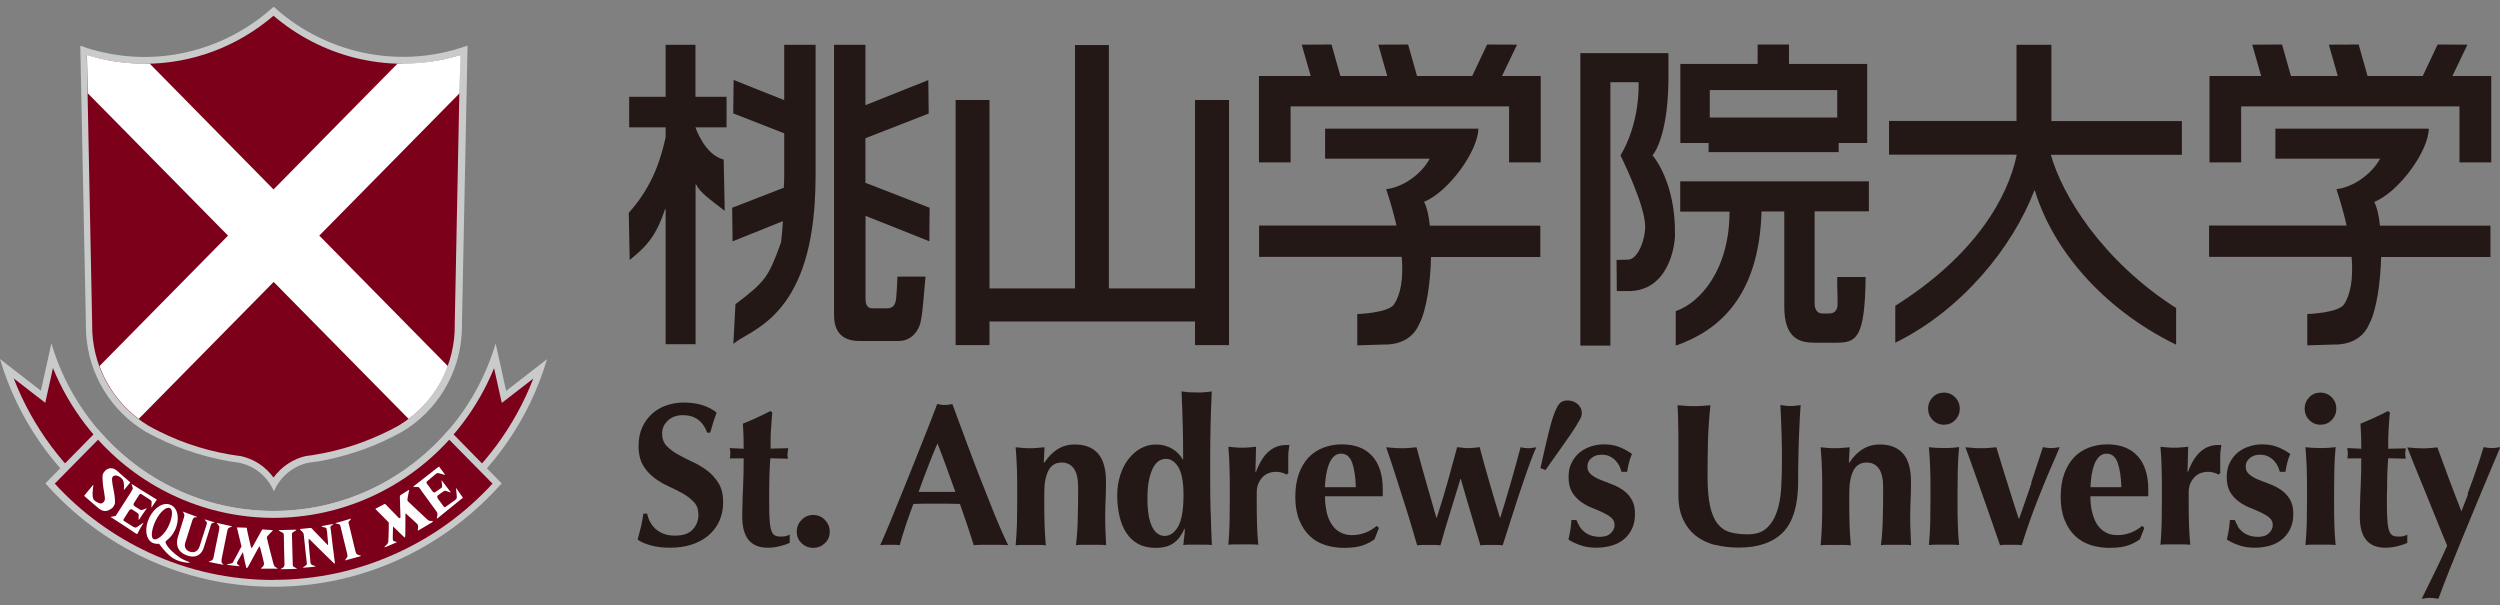 <svg width="190" height="46" viewBox="0 0 190 46" fill="none" xmlns="http://www.w3.org/2000/svg">
<rect x="0" y="0" width="190" height="46" fill="#808080" stroke="none"/>
<g clip-path="url(#clip0_284_1737)">
<path d="M130.37 41.426C129.804 41.284 129.317 41.052 128.899 40.73C128.482 40.407 128.154 39.983 127.916 39.479C127.677 38.965 127.558 38.35 127.558 37.613C127.558 37.2 127.558 36.827 127.558 36.504C127.558 36.181 127.558 35.879 127.558 35.596C127.558 35.314 127.558 35.052 127.558 34.79C127.558 34.527 127.558 34.265 127.558 33.983C127.558 33.146 127.558 32.47 127.538 31.956C127.528 31.441 127.518 31.048 127.488 30.796C127.687 30.816 127.906 30.836 128.114 30.846C128.333 30.866 128.542 30.866 128.74 30.866C128.939 30.866 129.148 30.866 129.366 30.846C129.575 30.826 129.784 30.816 129.992 30.796C129.893 31.794 129.823 32.732 129.804 33.589C129.784 34.457 129.774 35.324 129.774 36.212C129.774 37.15 129.843 37.906 129.972 38.491C130.102 39.066 130.3 39.52 130.559 39.832C130.817 40.145 131.135 40.357 131.513 40.457C131.89 40.558 132.327 40.609 132.824 40.609C133.44 40.609 133.917 40.457 134.255 40.145C134.603 39.832 134.861 39.419 135.04 38.904C135.219 38.39 135.328 37.795 135.368 37.129C135.408 36.464 135.428 35.768 135.428 35.042C135.428 34.316 135.428 33.62 135.398 32.914C135.378 32.208 135.348 31.502 135.308 30.786C135.448 30.806 135.587 30.826 135.716 30.836C135.845 30.856 135.974 30.856 136.084 30.856C136.213 30.856 136.342 30.856 136.461 30.836C136.58 30.816 136.71 30.806 136.849 30.786C136.829 31.018 136.809 31.32 136.789 31.693C136.769 32.077 136.749 32.52 136.729 33.015C136.71 33.519 136.69 34.063 136.68 34.669C136.66 35.274 136.66 35.909 136.66 36.585C136.66 38.38 136.272 39.671 135.517 40.447C134.752 41.224 133.639 41.617 132.159 41.617C131.503 41.617 130.897 41.547 130.34 41.405" fill="#231815"/>
<path d="M140.565 35.142C140.853 34.709 141.181 34.376 141.559 34.134C141.946 33.902 142.374 33.781 142.861 33.781C143.626 33.781 144.212 34.003 144.619 34.457C145.027 34.911 145.235 35.627 145.235 36.635C145.235 37.16 145.225 37.623 145.206 38.027C145.186 38.43 145.176 38.834 145.176 39.237C145.176 39.57 145.176 39.923 145.196 40.316C145.216 40.7 145.225 41.083 145.245 41.436C145.116 41.416 144.947 41.405 144.739 41.405H143.457C143.258 41.405 143.089 41.405 142.95 41.436C143.02 40.901 143.069 40.266 143.089 39.54C143.109 38.813 143.119 37.977 143.119 37.038C143.119 36.383 143.01 35.909 142.791 35.606C142.572 35.304 142.264 35.153 141.867 35.153C141.41 35.153 141.072 35.354 140.863 35.758C140.655 36.161 140.545 36.716 140.545 37.432V38.047C140.545 38.672 140.545 39.267 140.565 39.832C140.585 40.387 140.615 40.921 140.665 41.446C140.535 41.426 140.366 41.416 140.168 41.416H138.876C138.677 41.416 138.508 41.416 138.369 41.446C138.419 40.931 138.449 40.397 138.469 39.832C138.488 39.278 138.488 38.682 138.488 38.047V37.432C138.488 36.807 138.488 36.212 138.469 35.657C138.449 35.102 138.419 34.547 138.369 33.993C138.548 34.013 138.727 34.033 138.906 34.043C139.085 34.063 139.263 34.063 139.452 34.063C139.641 34.063 139.82 34.063 139.999 34.043C140.178 34.033 140.366 34.013 140.575 33.993L140.515 35.153H140.545L140.565 35.142Z" fill="#231815"/>
<path d="M146.885 30.191C147.123 29.949 147.402 29.838 147.739 29.838C148.077 29.838 148.356 29.959 148.594 30.191C148.823 30.433 148.942 30.715 148.942 31.058C148.942 31.401 148.823 31.683 148.594 31.925C148.356 32.167 148.077 32.278 147.739 32.278C147.402 32.278 147.123 32.157 146.885 31.925C146.656 31.683 146.537 31.401 146.537 31.058C146.537 30.715 146.656 30.433 146.885 30.191ZM146.696 35.647C146.676 35.092 146.646 34.537 146.597 33.983C146.736 34.003 146.905 34.023 147.103 34.033C147.292 34.043 147.511 34.053 147.749 34.053C148.226 34.053 148.604 34.023 148.892 33.973C148.842 34.527 148.803 35.082 148.793 35.637C148.783 36.191 148.773 36.776 148.773 37.412V38.027C148.773 38.652 148.773 39.247 148.793 39.812C148.803 40.367 148.842 40.911 148.892 41.426C148.763 41.405 148.594 41.395 148.395 41.395H147.103C146.915 41.395 146.746 41.405 146.597 41.426C146.646 40.911 146.676 40.377 146.696 39.812C146.706 39.257 146.716 38.662 146.716 38.027V37.412C146.716 36.786 146.716 36.191 146.696 35.637" fill="#231815"/>
<path d="M154.367 36.696C154.665 35.798 154.964 34.89 155.262 33.983C155.371 34.003 155.48 34.023 155.58 34.033C155.679 34.053 155.778 34.053 155.888 34.053C155.997 34.053 156.086 34.053 156.196 34.033C156.295 34.013 156.404 34.003 156.534 33.983C156.375 34.386 156.176 34.85 155.937 35.385C155.699 35.919 155.46 36.504 155.202 37.139C154.944 37.775 154.675 38.45 154.407 39.187C154.139 39.913 153.89 40.669 153.652 41.436C153.513 41.416 153.374 41.405 153.235 41.405H152.41C152.281 41.405 152.141 41.405 152.002 41.436C151.804 40.851 151.575 40.195 151.327 39.489C151.078 38.773 150.83 38.077 150.591 37.392C150.353 36.706 150.114 36.06 149.906 35.465C149.697 34.87 149.518 34.376 149.369 33.993C149.578 34.013 149.786 34.033 149.985 34.043C150.184 34.063 150.383 34.063 150.571 34.063C150.76 34.063 150.959 34.063 151.148 34.043C151.337 34.023 151.525 34.013 151.724 33.993C151.992 34.901 152.281 35.808 152.559 36.706C152.837 37.603 153.125 38.511 153.423 39.419H153.453C153.781 38.511 154.089 37.603 154.397 36.706" fill="#231815"/>
<path d="M158.997 38.894C159.077 39.257 159.206 39.57 159.365 39.832C159.534 40.094 159.742 40.306 160.011 40.447C160.269 40.599 160.567 40.669 160.915 40.669C161.61 40.669 162.246 40.437 162.793 39.973L162.972 40.114L162.634 40.982C162.376 41.173 162.068 41.335 161.72 41.456C161.362 41.577 160.895 41.637 160.319 41.637C159.822 41.637 159.345 41.567 158.898 41.426C158.451 41.284 158.053 41.052 157.715 40.74C157.377 40.417 157.109 40.014 156.91 39.52C156.712 39.025 156.612 38.44 156.612 37.765C156.612 37.089 156.702 36.514 156.881 36.01C157.059 35.516 157.308 35.102 157.616 34.769C157.934 34.437 158.302 34.194 158.739 34.023C159.176 33.862 159.643 33.771 160.15 33.771C161.153 33.771 161.928 34.074 162.465 34.669C163.002 35.264 163.27 36.111 163.27 37.21V37.533C163.27 37.623 163.27 37.684 163.25 37.714H158.868C158.868 38.128 158.908 38.511 158.987 38.874M160.945 35.173C160.776 34.709 160.498 34.477 160.1 34.477C159.872 34.477 159.693 34.558 159.534 34.709C159.385 34.86 159.255 35.062 159.166 35.304C159.077 35.546 159.007 35.818 158.957 36.121C158.908 36.423 158.888 36.726 158.878 37.029H161.223C161.203 36.252 161.104 35.637 160.945 35.173Z" fill="#231815"/>
<path d="M166.271 35.899C166.539 35.183 166.857 34.658 167.235 34.326C167.613 33.993 168.06 33.821 168.576 33.821C168.626 33.821 168.676 33.821 168.706 33.821C168.745 33.821 168.785 33.821 168.825 33.821C168.795 33.973 168.775 34.144 168.755 34.316C168.735 34.487 168.735 34.699 168.735 34.931V35.687C168.735 35.778 168.735 35.869 168.745 35.949L168.606 36.07C168.507 36.01 168.388 35.959 168.258 35.919C168.129 35.879 167.99 35.859 167.821 35.859C167.364 35.859 166.996 36.01 166.738 36.312C166.47 36.615 166.341 36.978 166.341 37.392V38.007C166.341 38.632 166.341 39.227 166.361 39.792C166.38 40.346 166.41 40.891 166.46 41.405C166.331 41.385 166.162 41.375 165.973 41.375H164.691C164.502 41.375 164.333 41.375 164.194 41.405C164.234 40.891 164.274 40.346 164.284 39.792C164.294 39.237 164.304 38.642 164.304 38.007V37.392C164.304 36.766 164.304 36.171 164.284 35.617C164.274 35.062 164.244 34.507 164.194 33.953C164.363 33.973 164.542 33.993 164.721 34.003C164.9 34.023 165.069 34.023 165.248 34.023C165.426 34.023 165.595 34.023 165.774 34.003C165.953 33.983 166.122 33.973 166.301 33.953L166.251 35.838L166.281 35.869L166.271 35.899Z" fill="#231815"/>
<path d="M170.057 40.004C170.157 40.155 170.276 40.286 170.415 40.407C170.554 40.528 170.723 40.619 170.922 40.689C171.12 40.76 171.349 40.8 171.617 40.8C171.975 40.8 172.253 40.709 172.442 40.518C172.631 40.336 172.73 40.135 172.73 39.913C172.73 39.671 172.641 39.489 172.472 39.338C172.293 39.197 172.084 39.066 171.826 38.945C171.568 38.824 171.279 38.703 170.981 38.582C170.673 38.461 170.395 38.299 170.137 38.108C169.878 37.916 169.66 37.674 169.491 37.392C169.322 37.099 169.232 36.736 169.232 36.272C169.232 35.808 169.312 35.465 169.471 35.153C169.63 34.84 169.839 34.578 170.087 34.376C170.345 34.174 170.633 34.023 170.951 33.922C171.269 33.821 171.587 33.771 171.905 33.771C172.333 33.771 172.71 33.831 173.048 33.953C173.376 34.074 173.714 34.255 174.062 34.497C173.972 34.709 173.893 34.921 173.833 35.163C173.774 35.405 173.724 35.637 173.694 35.859H173.267C173.237 35.738 173.187 35.596 173.118 35.445C173.048 35.294 172.949 35.153 172.83 35.022C172.71 34.89 172.561 34.779 172.382 34.689C172.213 34.598 172.005 34.558 171.756 34.558C171.448 34.558 171.19 34.638 170.991 34.81C170.783 34.971 170.673 35.193 170.673 35.455C170.673 35.707 170.763 35.899 170.942 36.05C171.12 36.202 171.339 36.333 171.607 36.444C171.876 36.554 172.164 36.665 172.482 36.786C172.8 36.897 173.088 37.049 173.356 37.23C173.624 37.412 173.843 37.644 174.022 37.936C174.201 38.229 174.29 38.602 174.29 39.056C174.29 39.509 174.211 39.903 174.042 40.225C173.883 40.548 173.664 40.821 173.386 41.032C173.108 41.244 172.8 41.395 172.452 41.486C172.104 41.577 171.736 41.627 171.349 41.627C170.892 41.627 170.475 41.557 170.117 41.426C169.749 41.294 169.461 41.153 169.242 41.002C169.362 40.508 169.441 40.014 169.471 39.52H169.848C169.908 39.681 169.988 39.842 170.087 39.993" fill="#231815"/>
<path d="M175.502 30.191C175.741 29.949 176.019 29.838 176.357 29.838C176.694 29.838 176.973 29.959 177.211 30.191C177.44 30.433 177.559 30.715 177.559 31.058C177.559 31.401 177.44 31.683 177.211 31.925C176.973 32.167 176.694 32.278 176.357 32.278C176.019 32.278 175.741 32.157 175.502 31.925C175.274 31.683 175.154 31.401 175.154 31.058C175.154 30.715 175.274 30.433 175.502 30.191ZM175.313 35.647C175.293 35.092 175.264 34.537 175.214 33.983C175.353 34.003 175.522 34.023 175.721 34.033C175.909 34.043 176.128 34.053 176.367 34.053C176.844 34.053 177.221 34.023 177.509 33.973C177.46 34.527 177.42 35.082 177.41 35.637C177.4 36.191 177.39 36.776 177.39 37.412V38.027C177.39 38.652 177.39 39.247 177.41 39.812C177.42 40.367 177.46 40.911 177.509 41.426C177.38 41.405 177.211 41.395 177.012 41.395H175.721C175.532 41.395 175.363 41.405 175.214 41.426C175.264 40.911 175.293 40.377 175.313 39.812C175.323 39.257 175.333 38.662 175.333 38.027V37.412C175.333 36.786 175.333 36.191 175.313 35.637" fill="#231815"/>
<path d="M182.796 34.477C182.796 34.608 182.815 34.739 182.845 34.86L181.504 34.83C181.484 35.062 181.464 35.344 181.454 35.647C181.434 35.959 181.424 36.272 181.424 36.595C181.424 36.917 181.424 37.22 181.404 37.523C181.404 37.825 181.404 38.077 181.404 38.279C181.404 38.813 181.414 39.247 181.444 39.58C181.464 39.913 181.514 40.165 181.573 40.336C181.633 40.508 181.722 40.629 181.832 40.689C181.941 40.75 182.09 40.78 182.259 40.78C182.448 40.78 182.597 40.77 182.686 40.74C182.776 40.72 182.865 40.679 182.955 40.629V41.264C182.756 41.355 182.497 41.436 182.189 41.516C181.881 41.587 181.583 41.627 181.285 41.627C179.993 41.627 179.347 40.841 179.347 39.278C179.347 38.975 179.347 38.642 179.367 38.259C179.367 37.886 179.387 37.492 179.407 37.099C179.427 36.706 179.437 36.312 179.447 35.919C179.457 35.536 179.457 35.173 179.457 34.84H178.394C178.423 34.729 178.433 34.598 178.433 34.467C178.433 34.346 178.423 34.205 178.394 34.053L179.457 34.104C179.457 33.781 179.457 33.489 179.447 33.206C179.437 32.924 179.417 32.591 179.397 32.198C179.755 32.056 180.103 31.905 180.45 31.744C180.798 31.582 181.146 31.421 181.484 31.24L181.633 31.351C181.613 31.512 181.593 31.714 181.583 31.936C181.563 32.157 181.553 32.389 181.534 32.631C181.524 32.873 181.514 33.126 181.504 33.378C181.504 33.63 181.504 33.872 181.504 34.104L182.845 34.074C182.815 34.225 182.796 34.366 182.796 34.487" fill="#231815"/>
<path d="M187.536 37.523C187.685 37.119 187.834 36.716 187.973 36.343C188.112 35.959 188.241 35.576 188.371 35.193C188.5 34.81 188.629 34.406 188.758 33.983C188.867 34.003 188.977 34.023 189.076 34.033C189.175 34.043 189.275 34.053 189.374 34.053C189.474 34.053 189.573 34.053 189.682 34.033C189.782 34.013 189.901 34.003 190.02 33.983C189.97 34.114 189.851 34.406 189.662 34.84C189.474 35.274 189.245 35.818 188.977 36.464C188.708 37.109 188.41 37.825 188.082 38.612C187.755 39.398 187.427 40.185 187.099 40.992C186.771 41.789 186.453 42.585 186.135 43.372C185.827 44.159 185.549 44.865 185.32 45.51C185.211 45.49 185.101 45.47 185.002 45.46C184.903 45.44 184.793 45.44 184.684 45.44C184.575 45.44 184.465 45.44 184.366 45.46C184.267 45.48 184.157 45.49 184.048 45.51C184.386 44.834 184.714 44.159 185.042 43.493C185.37 42.827 185.678 42.152 185.986 41.476C185.737 40.891 185.469 40.225 185.171 39.479C184.873 38.733 184.575 38.007 184.287 37.301C183.998 36.585 183.73 35.939 183.492 35.354C183.253 34.769 183.074 34.316 182.955 34.003C183.144 34.023 183.343 34.043 183.531 34.053C183.72 34.063 183.909 34.074 184.108 34.074C184.306 34.074 184.485 34.074 184.674 34.053C184.853 34.033 185.052 34.023 185.241 34.003C185.539 34.82 185.837 35.627 186.135 36.433C186.433 37.24 186.751 38.047 187.069 38.864C187.248 38.39 187.417 37.946 187.576 37.543" fill="#231815"/>
<path d="M51.899 31.552C51.432 31.552 51.044 31.693 50.756 31.966C50.458 32.248 50.319 32.571 50.319 32.944C50.319 33.317 50.428 33.64 50.657 33.882C50.886 34.124 51.174 34.346 51.521 34.537C51.869 34.739 52.237 34.921 52.634 35.102C53.032 35.284 53.4 35.506 53.747 35.768C54.095 36.03 54.383 36.353 54.612 36.726C54.84 37.099 54.96 37.583 54.96 38.178C54.96 38.693 54.86 39.166 54.671 39.59C54.483 40.014 54.204 40.387 53.847 40.689C53.489 40.992 53.062 41.224 52.575 41.385C52.078 41.547 51.531 41.627 50.915 41.627C50.369 41.627 49.872 41.567 49.445 41.446C49.017 41.325 48.679 41.184 48.461 41.002C48.56 40.639 48.65 40.306 48.719 40.014C48.789 39.711 48.849 39.388 48.898 39.035H49.186C49.226 39.267 49.306 39.479 49.415 39.681C49.524 39.883 49.673 40.064 49.842 40.215C50.021 40.367 50.22 40.488 50.468 40.578C50.717 40.669 50.985 40.709 51.293 40.709C51.899 40.709 52.356 40.558 52.644 40.246C52.932 39.933 53.081 39.56 53.081 39.126C53.081 38.733 52.972 38.41 52.744 38.168C52.515 37.916 52.237 37.704 51.909 37.513C51.571 37.321 51.203 37.139 50.806 36.958C50.408 36.776 50.041 36.554 49.703 36.302C49.365 36.04 49.087 35.727 48.868 35.354C48.65 34.981 48.531 34.497 48.531 33.902C48.531 33.368 48.62 32.894 48.809 32.48C48.998 32.067 49.246 31.724 49.564 31.441C49.882 31.159 50.24 30.947 50.657 30.806C51.074 30.665 51.502 30.594 51.959 30.594C52.505 30.594 52.992 30.665 53.4 30.796C53.807 30.927 54.165 31.119 54.463 31.351C54.373 31.593 54.294 31.814 54.224 32.036C54.155 32.258 54.075 32.541 53.976 32.883H53.747C53.419 31.996 52.803 31.552 51.899 31.552Z" fill="#231815"/>
<path d="M59.839 34.477C59.839 34.608 59.859 34.739 59.889 34.86L58.547 34.83C58.528 35.062 58.508 35.344 58.498 35.647C58.488 35.959 58.468 36.272 58.468 36.595C58.468 36.917 58.468 37.22 58.458 37.523C58.458 37.825 58.458 38.077 58.458 38.279C58.458 38.813 58.468 39.247 58.498 39.58C58.517 39.913 58.567 40.165 58.627 40.336C58.687 40.508 58.776 40.629 58.885 40.689C58.995 40.75 59.144 40.78 59.312 40.78C59.501 40.78 59.65 40.77 59.74 40.74C59.829 40.72 59.919 40.679 60.018 40.629V41.264C59.819 41.355 59.561 41.436 59.253 41.516C58.945 41.587 58.647 41.627 58.349 41.627C57.057 41.627 56.411 40.841 56.411 39.278C56.411 38.975 56.411 38.642 56.431 38.259C56.431 37.886 56.451 37.492 56.471 37.099C56.49 36.706 56.5 36.312 56.51 35.919C56.51 35.536 56.52 35.173 56.52 34.84H55.457C55.487 34.729 55.507 34.598 55.507 34.467C55.507 34.346 55.497 34.205 55.457 34.053L56.52 34.104C56.52 33.781 56.52 33.489 56.51 33.206C56.5 32.924 56.48 32.591 56.461 32.198C56.818 32.056 57.166 31.905 57.514 31.744C57.862 31.582 58.209 31.421 58.547 31.24L58.696 31.351C58.676 31.512 58.657 31.714 58.647 31.936C58.637 32.157 58.617 32.389 58.597 32.631C58.577 32.873 58.567 33.126 58.567 33.378C58.567 33.63 58.567 33.872 58.567 34.094L59.909 34.063C59.879 34.215 59.859 34.356 59.859 34.477" fill="#231815"/>
<path d="M60.922 39.509C61.171 39.257 61.459 39.136 61.807 39.136C62.154 39.136 62.443 39.257 62.691 39.509C62.93 39.761 63.059 40.054 63.059 40.407C63.059 40.76 62.94 41.052 62.691 41.284C62.443 41.516 62.154 41.637 61.807 41.637C61.459 41.637 61.161 41.516 60.922 41.284C60.674 41.052 60.555 40.76 60.555 40.407C60.555 40.054 60.674 39.761 60.922 39.509Z" fill="#231815"/>
<path d="M76.651 41.436C76.413 41.416 76.174 41.405 75.956 41.405H74.654C74.436 41.405 74.217 41.416 74.008 41.436C73.849 40.931 73.68 40.417 73.501 39.883C73.323 39.348 73.144 38.834 72.955 38.299C72.627 38.289 72.299 38.279 71.981 38.279C71.653 38.279 71.325 38.279 71.007 38.279C70.749 38.279 70.481 38.279 70.212 38.279C69.944 38.279 69.686 38.289 69.418 38.299C69.219 38.824 69.03 39.348 68.851 39.883C68.672 40.407 68.523 40.921 68.374 41.436C68.255 41.416 68.136 41.405 68.016 41.405H67.291C67.172 41.405 67.033 41.416 66.894 41.436C67.013 41.163 67.182 40.8 67.38 40.316C67.579 39.842 67.808 39.308 68.046 38.703C68.295 38.108 68.553 37.462 68.831 36.776C69.109 36.09 69.388 35.395 69.666 34.689C69.944 33.983 70.222 33.297 70.491 32.611C70.759 31.925 71.007 31.3 71.226 30.705C71.325 30.725 71.425 30.745 71.514 30.756C71.604 30.776 71.703 30.776 71.802 30.776C71.902 30.776 72.001 30.776 72.091 30.756C72.18 30.735 72.279 30.725 72.379 30.705C72.707 31.582 73.054 32.52 73.422 33.519C73.79 34.517 74.167 35.506 74.545 36.474C74.922 37.442 75.29 38.36 75.638 39.227C75.996 40.094 76.323 40.831 76.612 41.426M71.246 33.7C70.978 34.316 70.729 34.931 70.501 35.536C70.262 36.141 70.043 36.756 69.815 37.381H72.607C72.379 36.756 72.16 36.131 71.941 35.536C71.723 34.931 71.494 34.316 71.246 33.7Z" fill="#231815"/>
<path d="M79.385 35.142C79.673 34.709 80.001 34.376 80.378 34.134C80.766 33.902 81.193 33.781 81.68 33.781C82.445 33.781 83.031 34.003 83.439 34.457C83.846 34.911 84.055 35.627 84.055 36.635C84.055 37.16 84.045 37.623 84.025 38.027C84.005 38.43 83.995 38.834 83.995 39.237C83.995 39.57 83.995 39.923 84.015 40.316C84.035 40.7 84.045 41.083 84.065 41.436C83.936 41.416 83.767 41.405 83.558 41.405H82.276C82.067 41.405 81.908 41.405 81.769 41.436C81.839 40.901 81.888 40.266 81.908 39.54C81.928 38.813 81.938 37.977 81.938 37.038C81.938 36.383 81.829 35.909 81.61 35.606C81.392 35.304 81.084 35.153 80.686 35.153C80.229 35.153 79.891 35.354 79.683 35.758C79.474 36.161 79.365 36.716 79.365 37.432V38.047C79.365 38.672 79.365 39.267 79.385 39.832C79.404 40.387 79.434 40.921 79.484 41.446C79.355 41.426 79.186 41.416 78.987 41.416H77.695C77.507 41.416 77.338 41.416 77.189 41.446C77.238 40.931 77.268 40.397 77.288 39.832C77.298 39.278 77.308 38.682 77.308 38.047V37.432C77.308 36.807 77.308 36.212 77.288 35.657C77.268 35.102 77.238 34.547 77.189 33.993C77.367 34.013 77.556 34.033 77.725 34.043C77.904 34.063 78.083 34.063 78.262 34.063C78.441 34.063 78.629 34.063 78.808 34.043C78.987 34.033 79.176 34.013 79.385 33.993L79.325 35.153H79.355L79.385 35.142Z" fill="#231815"/>
<path d="M92.014 38.904C92.034 39.752 92.064 40.589 92.103 41.426C91.974 41.405 91.805 41.395 91.597 41.395H90.364C90.176 41.395 90.037 41.405 89.927 41.426C89.937 41.405 89.947 41.335 89.957 41.224C89.957 41.113 89.977 40.982 89.997 40.841C90.007 40.7 90.027 40.558 90.037 40.437C90.037 40.316 90.046 40.236 90.046 40.205L90.017 40.175C89.828 40.639 89.56 41.002 89.222 41.254C88.884 41.506 88.427 41.637 87.831 41.637C87.314 41.637 86.867 41.536 86.499 41.335C86.131 41.133 85.833 40.851 85.595 40.488C85.356 40.125 85.187 39.701 85.078 39.217C84.969 38.733 84.909 38.208 84.909 37.654C84.909 37.099 84.989 36.585 85.138 36.111C85.287 35.637 85.495 35.233 85.764 34.89C86.032 34.547 86.34 34.275 86.698 34.074C87.055 33.882 87.443 33.781 87.85 33.781C88.308 33.781 88.715 33.892 89.083 34.104C89.44 34.316 89.709 34.598 89.888 34.921H89.917C89.917 33.993 89.917 33.115 89.888 32.298C89.868 31.482 89.838 30.634 89.798 29.747C89.927 29.767 90.096 29.787 90.305 29.808C90.513 29.818 90.722 29.828 90.951 29.828C91.179 29.828 91.388 29.828 91.587 29.808C91.795 29.787 91.954 29.777 92.093 29.747C92.054 30.614 92.024 31.471 92.004 32.319C91.984 33.166 91.974 34.094 91.974 35.102V36.111C91.974 37.119 91.984 38.047 92.004 38.894M87.304 39.217C87.374 39.58 87.473 39.873 87.592 40.094C87.711 40.316 87.85 40.478 88.009 40.578C88.168 40.679 88.327 40.73 88.506 40.73C88.924 40.73 89.261 40.488 89.54 40.014C89.808 39.53 89.947 38.733 89.947 37.623C89.947 36.665 89.818 35.969 89.57 35.526C89.311 35.092 88.993 34.87 88.596 34.87C88.437 34.87 88.268 34.921 88.109 35.011C87.95 35.102 87.801 35.264 87.662 35.495C87.532 35.727 87.423 36.04 87.334 36.433C87.244 36.827 87.205 37.321 87.205 37.906C87.205 38.43 87.244 38.874 87.314 39.237" fill="#231815"/>
<path d="M95.442 35.899C95.71 35.183 96.028 34.658 96.406 34.326C96.784 33.993 97.231 33.821 97.748 33.821C97.797 33.821 97.837 33.821 97.877 33.821C97.916 33.821 97.946 33.821 97.996 33.821C97.966 33.973 97.946 34.144 97.926 34.316C97.906 34.487 97.906 34.699 97.906 34.931V35.687C97.906 35.778 97.906 35.869 97.916 35.949L97.777 36.07C97.678 36.01 97.559 35.959 97.43 35.919C97.3 35.879 97.161 35.859 96.992 35.859C96.535 35.859 96.177 36.01 95.909 36.312C95.651 36.615 95.512 36.978 95.512 37.392V38.007C95.512 38.632 95.512 39.227 95.532 39.792C95.541 40.346 95.581 40.891 95.631 41.405C95.502 41.385 95.333 41.375 95.134 41.375H93.852C93.663 41.375 93.495 41.375 93.356 41.405C93.395 40.891 93.435 40.357 93.445 39.792C93.455 39.237 93.465 38.642 93.465 38.007V37.392C93.465 36.766 93.465 36.171 93.445 35.617C93.435 35.062 93.405 34.507 93.356 33.953C93.524 33.973 93.703 33.993 93.882 34.003C94.061 34.023 94.23 34.023 94.409 34.023C94.588 34.023 94.757 34.023 94.935 34.003C95.114 33.983 95.283 33.973 95.462 33.953L95.412 35.838L95.442 35.869V35.899Z" fill="#231815"/>
<path d="M100.818 38.894C100.898 39.257 101.027 39.57 101.196 39.832C101.365 40.094 101.573 40.306 101.842 40.447C102.1 40.599 102.408 40.669 102.746 40.669C103.442 40.669 104.068 40.437 104.624 39.973L104.803 40.114L104.465 40.982C104.207 41.173 103.909 41.335 103.551 41.456C103.193 41.577 102.726 41.637 102.15 41.637C101.653 41.637 101.176 41.567 100.729 41.426C100.282 41.284 99.884 41.062 99.546 40.74C99.209 40.417 98.94 40.014 98.742 39.52C98.543 39.025 98.443 38.44 98.443 37.765C98.443 37.089 98.533 36.514 98.712 36.01C98.891 35.516 99.139 35.102 99.447 34.769C99.765 34.437 100.133 34.194 100.57 34.023C101.007 33.862 101.474 33.771 101.981 33.771C102.984 33.771 103.76 34.074 104.296 34.669C104.833 35.264 105.091 36.111 105.091 37.21V37.533C105.091 37.623 105.091 37.684 105.081 37.714H100.699C100.699 38.128 100.739 38.511 100.818 38.874M102.766 35.173C102.597 34.709 102.319 34.477 101.921 34.477C101.693 34.477 101.514 34.558 101.355 34.709C101.206 34.86 101.077 35.062 100.987 35.304C100.898 35.546 100.828 35.818 100.778 36.121C100.729 36.423 100.709 36.726 100.689 37.029H103.044C103.024 36.252 102.925 35.637 102.766 35.173Z" fill="#231815"/>
<path d="M115.524 33.983C115.742 34.033 115.941 34.063 116.12 34.063C116.219 34.063 116.319 34.063 116.418 34.043C116.518 34.023 116.627 34.013 116.766 33.993C116.696 34.124 116.597 34.346 116.478 34.658C116.359 34.971 116.219 35.334 116.07 35.758C115.921 36.181 115.762 36.645 115.593 37.15C115.424 37.644 115.256 38.148 115.097 38.662C114.938 39.166 114.779 39.661 114.62 40.145C114.461 40.629 114.321 41.062 114.202 41.446C114.063 41.426 113.924 41.416 113.785 41.416H112.94C112.801 41.416 112.652 41.426 112.513 41.446C112.394 41.052 112.265 40.629 112.135 40.185C112.006 39.731 111.867 39.288 111.738 38.854C111.609 38.42 111.48 37.986 111.36 37.573C111.241 37.16 111.122 36.766 111.023 36.403H110.993C110.724 37.27 110.466 38.128 110.208 38.955C109.949 39.792 109.701 40.619 109.472 41.446C109.333 41.426 109.184 41.416 109.035 41.416H108.161C108.012 41.416 107.853 41.426 107.704 41.446C107.594 41.062 107.465 40.619 107.316 40.125C107.167 39.62 107.018 39.116 106.849 38.602C106.69 38.087 106.521 37.573 106.362 37.069C106.203 36.565 106.044 36.101 105.915 35.677C105.786 35.254 105.657 34.901 105.557 34.598C105.458 34.295 105.388 34.094 105.349 33.993C105.567 34.013 105.776 34.033 105.965 34.043C106.154 34.063 106.342 34.063 106.541 34.063C106.72 34.063 106.909 34.063 107.097 34.043C107.286 34.023 107.475 34.013 107.654 33.993C107.892 34.89 108.151 35.818 108.419 36.756C108.687 37.704 108.936 38.561 109.164 39.348H109.194C109.492 38.44 109.761 37.543 110.009 36.665C110.247 35.788 110.496 34.89 110.744 33.983C110.883 34.003 111.032 34.023 111.172 34.033C111.311 34.053 111.46 34.053 111.599 34.053C111.738 34.053 111.887 34.053 112.026 34.033C112.165 34.013 112.314 34.003 112.453 33.983C112.692 34.89 112.94 35.788 113.199 36.665C113.457 37.543 113.715 38.44 113.994 39.348H114.023C114.58 37.553 115.097 35.768 115.564 33.993" fill="#231815"/>
<path d="M117.71 32.823C117.879 32.137 118.038 31.623 118.187 31.27C118.336 30.917 118.475 30.695 118.614 30.584C118.754 30.483 118.932 30.433 119.131 30.433C119.25 30.433 119.38 30.453 119.509 30.493C119.638 30.534 119.747 30.594 119.857 30.675C119.966 30.756 120.045 30.856 120.115 30.977C120.184 31.098 120.214 31.24 120.214 31.391C120.214 31.451 120.214 31.522 120.194 31.593C120.174 31.663 120.135 31.764 120.075 31.875C120.006 31.996 119.916 32.157 119.797 32.349C119.678 32.541 119.519 32.793 119.31 33.095C119.101 33.398 118.843 33.761 118.545 34.184C118.247 34.618 117.879 35.122 117.452 35.727L117.074 35.576C117.333 34.416 117.541 33.499 117.71 32.823Z" fill="#231815"/>
<path d="M120.036 40.004C120.135 40.155 120.254 40.286 120.394 40.407C120.533 40.528 120.702 40.619 120.9 40.689C121.099 40.76 121.328 40.8 121.596 40.8C121.954 40.8 122.232 40.709 122.421 40.518C122.609 40.336 122.709 40.135 122.709 39.913C122.709 39.671 122.619 39.489 122.45 39.338C122.282 39.197 122.063 39.066 121.805 38.945C121.546 38.824 121.258 38.703 120.96 38.582C120.652 38.461 120.374 38.299 120.115 38.108C119.857 37.916 119.638 37.674 119.469 37.392C119.301 37.099 119.211 36.736 119.211 36.272C119.211 35.808 119.291 35.465 119.45 35.153C119.609 34.84 119.817 34.578 120.066 34.376C120.324 34.174 120.612 34.023 120.93 33.922C121.248 33.821 121.566 33.771 121.884 33.771C122.311 33.771 122.689 33.831 123.017 33.953C123.345 34.074 123.683 34.255 124.03 34.497C123.941 34.709 123.861 34.921 123.802 35.163C123.742 35.405 123.693 35.637 123.663 35.859H123.235C123.206 35.738 123.156 35.596 123.086 35.445C123.017 35.294 122.918 35.153 122.798 35.022C122.679 34.89 122.53 34.779 122.351 34.689C122.182 34.598 121.974 34.558 121.725 34.558C121.417 34.558 121.159 34.638 120.96 34.81C120.751 34.971 120.642 35.193 120.642 35.455C120.642 35.707 120.731 35.899 120.91 36.05C121.089 36.202 121.308 36.333 121.576 36.444C121.844 36.554 122.133 36.665 122.45 36.786C122.768 36.897 123.057 37.049 123.325 37.23C123.593 37.412 123.812 37.644 123.991 37.936C124.17 38.229 124.259 38.602 124.259 39.056C124.259 39.509 124.179 39.903 124.011 40.225C123.852 40.548 123.633 40.821 123.355 41.032C123.076 41.244 122.768 41.395 122.411 41.486C122.063 41.577 121.695 41.627 121.308 41.627C120.851 41.627 120.433 41.557 120.076 41.426C119.708 41.294 119.42 41.153 119.201 41.002C119.32 40.508 119.4 40.014 119.43 39.52H119.807C119.867 39.681 119.946 39.842 120.046 39.993" fill="#231815"/>
<path d="M75.201 7.6V21.921H81.7V3.425H84.274V21.921H90.822V7.6H93.406V26.227H90.822V24.432H75.201V26.227H72.628V7.6H75.201Z" fill="#231815"/>
<path d="M108.221 15.345C110.109 14.569 112.344 11.453 112.354 9.778H100.708V12.058H108.658C108.072 13.177 106.68 14.226 105.349 14.377C105.687 15.376 105.935 16.303 106.134 17.14H105.428H95.69V19.521H106.531C106.671 21.165 106.452 22.365 105.955 23.121C105.508 23.797 103.153 23.867 103.153 23.867V26.247L105.12 26.187C105.399 26.187 107.167 26.268 107.863 24.624C108.409 23.595 108.717 21.507 108.757 19.531H117.064V17.151H108.668C108.588 16.374 108.439 15.739 108.231 15.345" fill="#231815"/>
<path d="M114.153 5.775L115.296 3.394L113.02 3.384L111.887 5.775H107.694L107.018 3.384L104.753 3.394L105.429 5.775H101.871L101.196 3.384L98.93 3.394L99.616 5.775H95.681V12.34H98.085V8.084H114.69V12.34H117.094V5.775H114.153Z" fill="#231815"/>
<path d="M129.853 10.867H127.706V4.857H133.579V3.384H135.964V4.857H141.906V10.867H139.74V11.563H129.853V10.867ZM129.942 8.931H139.63V6.844H129.942V8.931ZM120.095 4.04H126.802V6.107C126.752 10.575 125.59 11.806 125.59 11.806C125.59 11.806 127.358 13.772 127.299 17.857C127.299 18.623 126.842 22.123 123.761 22.123H122.877L122.857 19.753L123.742 19.732C124.427 19.732 125.033 18.32 125.033 17.201C125.033 15.577 123.155 11.806 123.155 11.806C123.155 11.806 124.596 9.667 124.536 6.249H122.39V26.268H120.105V4.04H120.095ZM142.035 16.061H137.911V23.01C137.911 23.323 137.961 23.827 138.537 23.827H138.984C139.442 23.827 139.561 23.585 139.63 23.373C139.7 23.061 139.61 21.901 139.63 21.054H141.787C141.737 25.773 141.071 26.056 139.491 26.046H137.921C136.759 26.046 135.606 25.723 135.606 23.303V16.072H133.877C133.688 22.748 130.419 25.199 127.358 26.268V23.645C129.187 23.03 131.452 20.509 131.442 16.082H127.696V13.782H142.035V16.082V16.061Z" fill="#231815"/>
<path d="M144.052 23.232C150.183 19.369 152.628 14.932 153.274 11.755H143.565V9.193H153.254V3.405H155.907V9.203H165.824V11.765H155.867C156.702 14.771 159.693 19.763 165.386 23.413V26.197C159.693 23.413 155.976 18.855 154.655 14.488H154.605C152.956 18.805 149.07 23.585 144.042 26.046V23.232H144.052Z" fill="#231815"/>
<path d="M61.985 8.961V3.405H59.6V7.61L55.755 6.077L55.725 8.619L59.6 10.131V13.338C59.6 13.631 59.59 13.954 59.571 14.266L55.645 15.789L55.675 18.341L59.501 16.808C59.461 17.463 59.402 18.099 59.362 18.411C58.398 21.104 58.14 21.407 55.894 23.121L55.735 26.137C56.898 25.088 61.21 24.301 61.886 15.86L61.916 15.476C61.955 14.831 61.985 14.145 61.985 13.399V8.951V8.961Z" fill="#231815"/>
<path d="M52.864 3.405H50.588V7.358H47.816V9.678H50.588V10.434C50.26 11.906 49.674 14.085 47.786 16.172L47.856 19.763C48.82 18.936 49.773 18.27 50.539 15.9H50.588V26.157H52.864V14.014H52.904C53.172 14.599 53.907 15.123 55.08 16.021L55 12.128C53.53 11.755 52.854 9.678 52.854 9.678H55.219V7.358H52.854V3.405H52.864Z" fill="#231815"/>
<path d="M70.631 18.341L70.65 15.789L65.772 13.893V10.505L70.581 8.629L70.551 6.087L65.772 7.993V3.405H63.387V23.978C63.387 25.915 64.917 25.915 65.374 25.915H68.285C69.1 25.915 69.627 25.41 69.885 24.745C70.124 24.17 70.243 21.881 70.342 21.023H68.206C68.186 21.457 68.166 22.052 68.117 22.587C68.067 23.313 67.759 23.434 67.381 23.434H66.308C65.781 23.434 65.781 22.919 65.781 22.687V16.404L70.641 18.341H70.631Z" fill="#231815"/>
<path d="M180.451 15.345C182.339 14.569 184.584 11.453 184.584 9.778H172.929V12.058H180.888C180.292 13.177 178.891 14.226 177.569 14.377C177.897 15.376 178.155 16.303 178.344 17.14H177.639H167.891V19.521H178.722C178.861 21.165 178.642 22.365 178.155 23.121C177.708 23.797 175.353 23.867 175.353 23.867V26.247L177.321 26.187C177.599 26.187 179.358 26.268 180.063 24.624C180.61 23.595 180.918 21.507 180.967 19.531H189.274V17.151H180.878C180.798 16.374 180.649 15.739 180.441 15.345" fill="#231815"/>
<path d="M186.383 5.775L187.526 3.394L185.26 3.384L184.128 5.775H179.934L179.259 3.384L176.993 3.394L177.669 5.775H174.111L173.436 3.384L171.17 3.394L171.846 5.775H167.921V12.34H170.326V8.084H186.92V12.34H189.335V5.775H186.383Z" fill="#231815"/>
<path d="M35.504 3.475C32.881 4.413 29.96 4.605 27.068 3.879C24.653 3.263 22.527 2.083 20.798 0.51C17.29 3.697 12.332 5.129 7.423 3.879C6.966 3.768 6.529 3.627 6.102 3.475L6.529 24.644C6.529 24.684 6.529 24.725 6.529 24.755C6.529 24.926 6.529 25.098 6.539 25.269C6.708 28.486 8.486 31.27 11.06 32.803C11.338 32.954 11.616 33.105 11.905 33.247C13.852 34.215 15.969 34.88 18.204 35.173C19.377 35.425 20.351 36.242 20.818 37.341C21.285 36.252 22.239 35.435 23.411 35.173C23.59 35.153 23.769 35.123 23.948 35.092C23.978 35.092 24.017 35.092 24.047 35.092C26.055 34.749 27.962 34.134 29.731 33.247C30.019 33.105 30.297 32.954 30.576 32.803C33.159 31.26 34.928 28.476 35.097 25.269C35.097 25.088 35.107 24.926 35.107 24.755C35.107 24.715 35.107 24.684 35.107 24.654L35.534 3.485L35.504 3.475Z" fill="#C9CACA"/>
<path d="M20.787 36.292C20.181 35.455 19.287 34.87 18.273 34.658H18.253H18.234C16.087 34.376 14.03 33.751 12.093 32.783C11.814 32.641 11.536 32.5 11.278 32.349C8.764 30.846 7.174 28.194 7.015 25.239C7.015 25.067 7.005 24.906 7.005 24.755C7.005 24.735 7.005 24.715 7.005 24.694V24.644V24.624L6.598 4.191C6.826 4.262 7.055 4.322 7.283 4.383C8.496 4.685 9.738 4.847 10.98 4.847C14.577 4.847 18.035 3.556 20.787 1.196C22.556 2.709 24.672 3.808 26.928 4.383C28.14 4.685 29.383 4.847 30.615 4.847C32.095 4.847 33.556 4.625 34.967 4.201L34.56 24.644V24.694C34.56 24.694 34.56 24.735 34.56 24.755C34.56 24.906 34.56 25.067 34.55 25.229V25.249C34.391 28.184 32.801 30.836 30.287 32.349C30.028 32.49 29.75 32.641 29.472 32.773C27.723 33.64 25.865 34.245 23.937 34.558H23.858L23.838 34.578C23.679 34.598 23.5 34.628 23.321 34.648H23.301H23.281C22.278 34.87 21.403 35.455 20.797 36.282" fill="#7D001A"/>
<path d="M20.788 42.979C30.605 42.979 38.892 36.373 41.575 27.296L38.465 29.707L37.67 26.106C35.494 33.468 28.757 38.834 20.788 38.834C12.818 38.834 6.081 33.468 3.905 26.096L3.11 29.697L0 27.286C2.683 36.363 10.98 42.969 20.788 42.969" fill="#C9CACA"/>
<path d="M20.787 42.454C16.137 42.454 11.725 40.952 8.028 38.118C4.898 35.717 2.464 32.44 1.043 28.759L2.802 30.12L3.438 30.614L3.617 29.818L4.024 27.972C5.256 30.987 7.293 33.67 9.867 35.647C13.027 38.077 16.812 39.358 20.787 39.358C24.762 39.358 28.538 38.077 31.708 35.647C34.291 33.67 36.318 30.997 37.55 27.982L37.958 29.828L38.137 30.624L38.773 30.13L40.532 28.769C39.111 32.45 36.666 35.727 33.546 38.128C29.849 40.962 25.438 42.454 20.787 42.454Z" fill="#7D001A"/>
<path d="M38.117 36.726L34.113 32.651C30.883 36.433 26.114 38.834 20.788 38.834C15.462 38.834 10.702 36.444 7.463 32.651L3.458 36.726V36.746C7.721 41.557 13.911 44.592 20.788 44.592C27.664 44.592 33.854 41.557 38.127 36.736V36.716L38.117 36.726Z" fill="#C9CACA"/>
<path d="M20.787 44.078C17.498 44.078 14.318 43.382 11.357 42.011C8.635 40.75 6.21 38.985 4.163 36.756L7.452 33.418C10.88 37.2 15.72 39.358 20.797 39.358C25.875 39.358 30.704 37.2 34.142 33.418L37.431 36.756C35.384 38.985 32.96 40.75 30.237 42C27.266 43.372 24.096 44.068 20.797 44.068" fill="#7D001A"/>
<path d="M30.625 4.837C30.486 4.837 30.347 4.837 30.208 4.837L20.788 14.397L11.378 4.837C11.249 4.837 11.11 4.837 10.981 4.837C9.738 4.837 8.496 4.685 7.294 4.373C7.065 4.312 6.837 4.252 6.608 4.181L6.668 7.086L17.33 17.907L7.562 27.821C8.149 29.414 9.172 30.806 10.543 31.835L20.798 21.427L31.053 31.835C32.424 30.806 33.457 29.414 34.034 27.821L24.266 17.907L34.928 7.086L34.988 4.181C33.577 4.615 32.116 4.827 30.635 4.827" fill="white"/>
<path d="M10.602 39.449C10.662 39.338 10.99 38.864 11.06 38.773C11.169 38.632 11.199 38.602 11.079 38.652C11.05 38.672 10.93 38.703 10.871 38.733C10.801 38.763 10.722 38.773 10.642 38.733C10.563 38.682 10.275 38.501 10.215 38.461C10.155 38.41 10.116 38.329 10.185 38.229C10.374 37.926 10.553 37.644 10.573 37.613C10.632 37.513 10.692 37.523 10.761 37.563C10.821 37.613 11.278 37.896 11.358 37.946C11.427 37.997 11.517 38.047 11.527 38.138C11.527 38.279 11.507 38.461 11.507 38.531C11.507 38.622 11.537 38.561 11.606 38.44C11.656 38.36 11.815 38.138 11.854 38.077C11.904 37.997 11.924 37.987 11.914 37.966C11.845 37.916 11.159 37.513 10.652 37.19C10.245 36.938 10.006 36.776 10.006 36.776C9.986 36.776 10.026 36.867 10.056 36.968C10.096 37.109 10.096 37.099 10.096 37.119C10.096 37.139 10.026 37.281 9.947 37.412C9.877 37.523 8.854 39.116 8.794 39.207C8.794 39.207 8.714 39.227 8.605 39.247C8.536 39.257 8.406 39.288 8.416 39.278C8.426 39.278 8.387 39.278 8.416 39.298C8.486 39.338 8.923 39.62 9.39 39.923C9.827 40.205 10.265 40.508 10.324 40.548C10.414 40.599 10.434 40.599 10.453 40.548C10.543 40.367 10.612 40.236 10.692 40.104C10.692 40.104 10.851 39.832 10.911 39.731C10.911 39.731 10.851 39.752 10.781 39.802C10.662 39.883 10.513 39.993 10.414 40.054C10.344 40.104 10.255 40.114 10.155 40.054C10.056 39.983 9.519 39.661 9.45 39.61C9.37 39.56 9.35 39.53 9.4 39.459C9.42 39.419 9.599 39.146 9.798 38.824C9.857 38.723 9.957 38.672 10.026 38.713C10.086 38.753 10.275 38.874 10.354 38.925C10.434 38.975 10.543 39.056 10.543 39.116C10.543 39.217 10.543 39.237 10.533 39.388C10.533 39.55 10.543 39.53 10.592 39.459M16.843 42.717C16.843 42.717 16.823 42.596 16.843 42.484C16.863 42.384 17.26 40.437 17.28 40.326C17.3 40.215 17.33 40.155 17.389 40.125C17.429 40.094 17.449 40.094 17.518 40.064C17.628 40.024 17.677 40.014 17.608 39.993C17.568 39.983 16.654 39.782 16.525 39.752C16.425 39.731 16.485 39.761 16.525 39.822C16.574 39.883 16.614 39.913 16.654 39.993C16.684 40.044 16.674 40.125 16.644 40.316C16.604 40.518 16.247 42.263 16.227 42.364C16.207 42.474 16.177 42.535 16.098 42.585C16.008 42.636 15.948 42.656 15.889 42.676C15.839 42.686 15.849 42.696 15.929 42.717C16.028 42.747 16.883 42.898 16.952 42.918C17.022 42.938 16.982 42.908 16.922 42.848C16.883 42.807 16.863 42.767 16.833 42.737M16.197 39.741C16.346 39.711 16.356 39.711 16.276 39.691C16.207 39.671 15.73 39.53 15.65 39.499C15.551 39.469 15.541 39.469 15.581 39.53C15.63 39.58 15.75 39.691 15.73 39.772C15.7 39.852 15.243 41.305 15.173 41.516C15.074 41.849 14.796 42.051 14.428 41.93C14.06 41.809 14.001 41.496 14.08 41.244C14.16 41.002 14.587 39.651 14.617 39.55C14.647 39.449 14.706 39.368 14.756 39.338C14.796 39.318 14.796 39.318 14.905 39.308C14.975 39.308 15.024 39.308 14.935 39.267C14.855 39.237 14.031 38.925 13.931 38.894C13.852 38.864 13.902 38.894 13.941 38.965C14.011 39.056 14.031 39.177 13.991 39.288C13.961 39.398 13.643 40.397 13.524 40.79C13.405 41.173 13.315 41.93 14.269 42.232C15.034 42.474 15.372 41.99 15.481 41.637C15.591 41.294 16.018 39.933 16.038 39.873C16.078 39.772 16.137 39.752 16.197 39.741ZM8.724 38.34C8.764 38.178 8.724 37.694 8.665 37.412C8.605 37.119 8.496 36.575 8.516 36.373C8.536 36.171 8.714 36.111 8.864 36.141C9.082 36.191 9.281 36.353 9.35 36.504C9.42 36.645 9.44 36.928 9.42 37.099C9.4 37.301 9.42 37.24 9.509 37.139C9.579 37.049 9.817 36.766 9.897 36.675C9.927 36.645 9.857 36.635 9.798 36.575C9.718 36.504 8.903 35.788 8.903 35.788C8.714 35.627 8.556 35.556 8.317 35.596C8.079 35.637 7.88 35.869 7.82 36.03C7.771 36.191 7.79 36.454 7.82 36.807C7.86 37.17 7.999 37.795 7.969 37.966C7.939 38.138 7.761 38.309 7.592 38.259C7.423 38.198 7.284 38.138 7.154 38.007C6.946 37.795 7.075 37.059 7.085 36.978C7.095 36.897 7.105 36.827 7.055 36.877C6.976 36.978 6.499 37.553 6.439 37.623C6.399 37.684 6.399 37.694 6.439 37.724C6.538 37.815 7.343 38.511 7.532 38.662C7.711 38.813 7.989 38.894 8.218 38.793C8.476 38.682 8.635 38.561 8.695 38.34M14.359 42.706C14.359 42.706 14.07 42.606 13.812 42.464C13.554 42.323 13.136 41.98 12.888 41.708C12.679 41.476 12.6 41.294 12.58 41.224C12.56 41.153 12.639 41.093 12.679 41.062C12.918 40.881 13.126 40.629 13.285 40.316C13.673 39.53 13.554 38.662 13.007 38.39C12.461 38.108 11.755 38.531 11.358 39.318C10.97 40.104 11.05 40.972 11.586 41.254C11.695 41.305 11.815 41.325 11.934 41.335C12.014 41.335 12.073 41.294 12.113 41.355C12.162 41.436 12.59 41.98 12.838 42.182C13.077 42.394 13.285 42.515 13.524 42.606C13.762 42.696 14.17 42.777 14.309 42.767C14.448 42.767 14.458 42.747 14.349 42.706M11.666 40.972C11.437 40.851 11.527 40.185 11.845 39.54C12.162 38.894 12.659 38.481 12.918 38.612C13.176 38.743 13.097 39.398 12.779 40.044C12.461 40.689 11.904 41.093 11.666 40.972ZM32.901 39.59C32.901 39.59 32.731 39.6 32.672 39.59C32.612 39.58 32.583 39.56 32.483 39.489C32.394 39.419 31.052 38.148 31.003 38.097C30.953 38.027 30.963 38.017 30.963 37.977C30.963 37.896 31.032 37.563 31.042 37.502C31.102 37.27 31.132 37.21 31.042 37.25C30.963 37.291 30.516 37.583 30.446 37.623C30.357 37.674 30.396 37.886 30.396 37.997C30.396 38.108 30.436 39.187 30.436 39.298C30.436 39.378 30.367 39.419 30.287 39.338C30.208 39.267 29.393 38.43 29.343 38.37C29.284 38.309 29.274 38.279 29.194 38.319C29.105 38.36 28.578 38.642 28.578 38.642C28.479 38.693 28.568 38.713 28.638 38.793C28.667 38.834 29.085 39.227 29.542 39.701C29.562 40.004 29.522 41.073 29.512 41.143C29.512 41.214 29.472 41.294 29.423 41.355C29.383 41.405 29.254 41.526 29.224 41.557C29.194 41.597 29.244 41.597 29.303 41.577C29.383 41.547 30.069 41.254 30.128 41.224C30.198 41.194 30.198 41.184 30.088 41.173C30.019 41.163 29.919 41.133 29.89 41.093C29.85 41.052 29.85 40.952 29.85 40.81C29.85 40.7 29.87 40.185 29.87 40.004C30.277 40.417 30.675 40.78 30.704 40.81C30.774 40.871 30.794 40.861 30.804 40.669C30.804 40.589 30.814 39.792 30.814 39.066C30.814 38.965 30.893 39.086 30.963 39.136C31.032 39.187 31.668 39.782 31.718 39.832C31.768 39.893 31.788 40.014 31.778 40.054C31.778 40.094 31.758 40.205 31.748 40.286C31.748 40.326 31.748 40.336 31.807 40.306C31.867 40.276 32.801 39.721 32.851 39.691C32.91 39.651 32.91 39.63 32.851 39.62M35.196 37.845C35.126 37.734 34.798 37.27 34.709 37.15C34.62 37.029 34.659 37.129 34.679 37.321C34.699 37.533 34.709 37.674 34.719 37.765C34.719 37.855 34.689 37.936 34.58 38.007C34.48 38.087 33.974 38.45 33.894 38.501C33.825 38.551 33.775 38.572 33.725 38.501C33.705 38.471 33.507 38.218 33.288 37.906C33.218 37.805 33.209 37.704 33.268 37.654C33.338 37.603 33.586 37.432 33.666 37.371C33.745 37.311 33.805 37.291 33.864 37.301C33.954 37.321 34.143 37.402 34.222 37.422C34.301 37.442 34.222 37.371 34.172 37.301C34.123 37.23 33.735 36.726 33.675 36.645C33.616 36.565 33.546 36.464 33.556 36.514C33.556 36.554 33.596 36.797 33.596 36.867C33.596 36.938 33.616 37.018 33.546 37.079C33.467 37.139 33.169 37.351 33.099 37.392C33.03 37.442 32.95 37.452 32.881 37.351C32.672 37.069 32.483 36.807 32.453 36.766C32.384 36.675 32.414 36.615 32.473 36.565C32.543 36.514 33.04 36.081 33.109 36.03C33.179 35.98 33.238 35.929 33.328 35.959C33.417 35.98 33.745 36.07 33.805 36.09C33.864 36.111 33.785 36.03 33.705 35.909C33.656 35.828 33.447 35.576 33.407 35.516C33.377 35.465 33.367 35.455 33.308 35.495C33.179 35.596 31.529 36.887 31.46 36.938C31.39 36.988 31.4 37.008 31.509 37.008C31.639 37.008 31.748 37.008 31.807 37.018C31.867 37.038 31.937 37.17 32.016 37.281C32.096 37.392 33.119 38.783 33.169 38.864C33.228 38.945 33.248 38.985 33.248 39.066C33.248 39.146 33.228 39.247 33.209 39.328C33.199 39.398 33.169 39.459 33.268 39.378C33.338 39.318 34.947 38.017 35.047 37.936C35.156 37.855 35.196 37.835 35.176 37.815M27.405 42.222C27.356 42.222 27.177 42.162 27.137 42.132C27.097 42.111 27.058 42.061 27.028 41.96C27.008 41.859 26.561 39.993 26.531 39.893C26.511 39.782 26.462 39.711 26.491 39.671C26.521 39.62 26.591 39.57 26.63 39.499C26.71 39.409 26.7 39.409 26.591 39.439C26.551 39.459 25.666 39.711 25.547 39.741C25.458 39.761 25.488 39.782 25.557 39.792C25.617 39.812 25.746 39.822 25.786 39.852C25.826 39.873 25.855 39.883 25.895 40.074C25.945 40.256 26.362 41.97 26.382 42.071C26.402 42.172 26.422 42.283 26.392 42.323C26.342 42.414 26.283 42.495 26.263 42.515C26.203 42.585 26.193 42.606 26.293 42.575C26.382 42.545 27.296 42.303 27.366 42.283C27.455 42.253 27.475 42.242 27.376 42.222M20.897 43.09C20.897 43.09 20.827 42.979 20.788 42.868C20.748 42.767 20.291 40.952 20.281 40.871C20.281 40.8 20.301 40.78 20.331 40.74C20.38 40.679 20.569 40.478 20.648 40.407C20.768 40.306 20.748 40.296 20.658 40.286C20.579 40.276 20.012 40.236 19.953 40.236C19.913 40.236 19.844 40.407 19.784 40.498C19.724 40.599 19.238 41.496 19.178 41.587C19.138 41.658 19.098 41.668 19.069 41.567C19.039 41.466 18.78 40.326 18.77 40.246C18.77 40.165 18.77 40.104 18.711 40.104C18.621 40.104 18.045 40.084 18.045 40.084C17.956 40.094 18.025 40.125 18.045 40.256C18.045 40.306 18.214 40.911 18.353 41.526C18.214 41.789 17.737 42.696 17.697 42.747C17.657 42.807 17.598 42.817 17.489 42.837C17.419 42.858 17.31 42.878 17.27 42.888C17.23 42.888 17.26 42.928 17.32 42.938C17.379 42.938 18.045 43.029 18.115 43.029C18.214 43.039 18.244 43.039 18.174 42.989C18.144 42.959 18.025 42.878 18.015 42.827C18.005 42.767 18.005 42.757 18.065 42.646C18.115 42.555 18.383 42.101 18.462 41.96C18.562 42.535 18.691 43.039 18.701 43.08C18.721 43.17 18.741 43.251 18.85 43.08C18.91 42.969 19.307 42.232 19.665 41.587C19.714 41.506 19.724 41.516 19.764 41.597C19.794 41.668 20.052 42.727 20.062 42.797C20.072 42.868 20.042 42.989 19.993 43.039C19.973 43.069 19.903 43.12 19.873 43.15C19.844 43.17 19.804 43.221 19.873 43.221C19.943 43.221 20.956 43.221 21.016 43.221C21.116 43.221 21.135 43.211 21.066 43.17C21.036 43.15 20.947 43.12 20.897 43.069M22.546 43.201C22.497 43.18 22.338 43.09 22.298 43.059C22.268 43.029 22.248 43.009 22.248 42.888C22.248 42.777 22.189 40.79 22.189 40.679C22.189 40.568 22.189 40.528 22.228 40.478C22.268 40.437 22.437 40.357 22.487 40.316C22.576 40.266 22.487 40.256 22.427 40.256C22.378 40.256 21.404 40.286 21.284 40.286C21.195 40.286 21.125 40.296 21.255 40.367C21.314 40.407 21.463 40.468 21.503 40.498C21.543 40.528 21.573 40.568 21.573 40.76C21.573 40.952 21.612 42.797 21.622 42.898C21.622 43.009 21.573 43.09 21.533 43.12C21.493 43.15 21.404 43.201 21.364 43.221C21.304 43.251 21.324 43.261 21.404 43.261C21.483 43.261 22.437 43.241 22.517 43.231C22.586 43.231 22.606 43.211 22.537 43.191M25.12 40.185C25.12 40.104 25.09 40.044 25.14 39.993C25.18 39.953 25.2 39.933 25.259 39.903C25.299 39.883 25.398 39.822 25.299 39.832C25.229 39.832 24.653 39.943 24.564 39.963C24.434 39.993 24.424 40.024 24.484 40.044C24.524 40.064 24.752 40.084 24.792 40.125C24.822 40.165 24.852 40.367 24.862 40.478C24.881 40.629 24.931 41.184 24.931 41.264C24.931 41.385 24.951 41.476 24.892 41.405C24.832 41.345 23.868 40.346 23.818 40.296C23.759 40.236 23.699 40.114 23.59 40.125C23.49 40.135 22.894 40.195 22.894 40.195C22.765 40.205 22.785 40.236 22.835 40.276C22.884 40.316 22.984 40.437 23.023 40.478C23.063 40.518 23.083 40.578 23.093 40.7C23.103 40.821 23.302 42.706 23.322 42.817C23.331 42.928 23.262 42.959 23.202 42.999C23.163 43.029 23.083 43.09 23.033 43.11C22.994 43.14 23.003 43.15 23.093 43.14C23.182 43.14 23.818 43.09 23.898 43.069C24.017 43.059 23.987 43.029 23.928 43.009C23.888 43.009 23.779 42.959 23.729 42.938C23.679 42.908 23.61 42.868 23.6 42.787C23.58 42.606 23.451 41.244 23.451 41.143C23.451 40.911 23.49 40.941 23.53 40.992C23.58 41.042 25.299 42.747 25.349 42.777C25.418 42.848 25.468 42.868 25.448 42.747C25.408 42.484 25.13 40.246 25.13 40.175" fill="white"/>
</g>
<defs>
<clipPath id="clip0_284_1737">
<rect width="190" height="45" fill="white" transform="translate(0 0.5)"/>
</clipPath>
</defs>
</svg>
